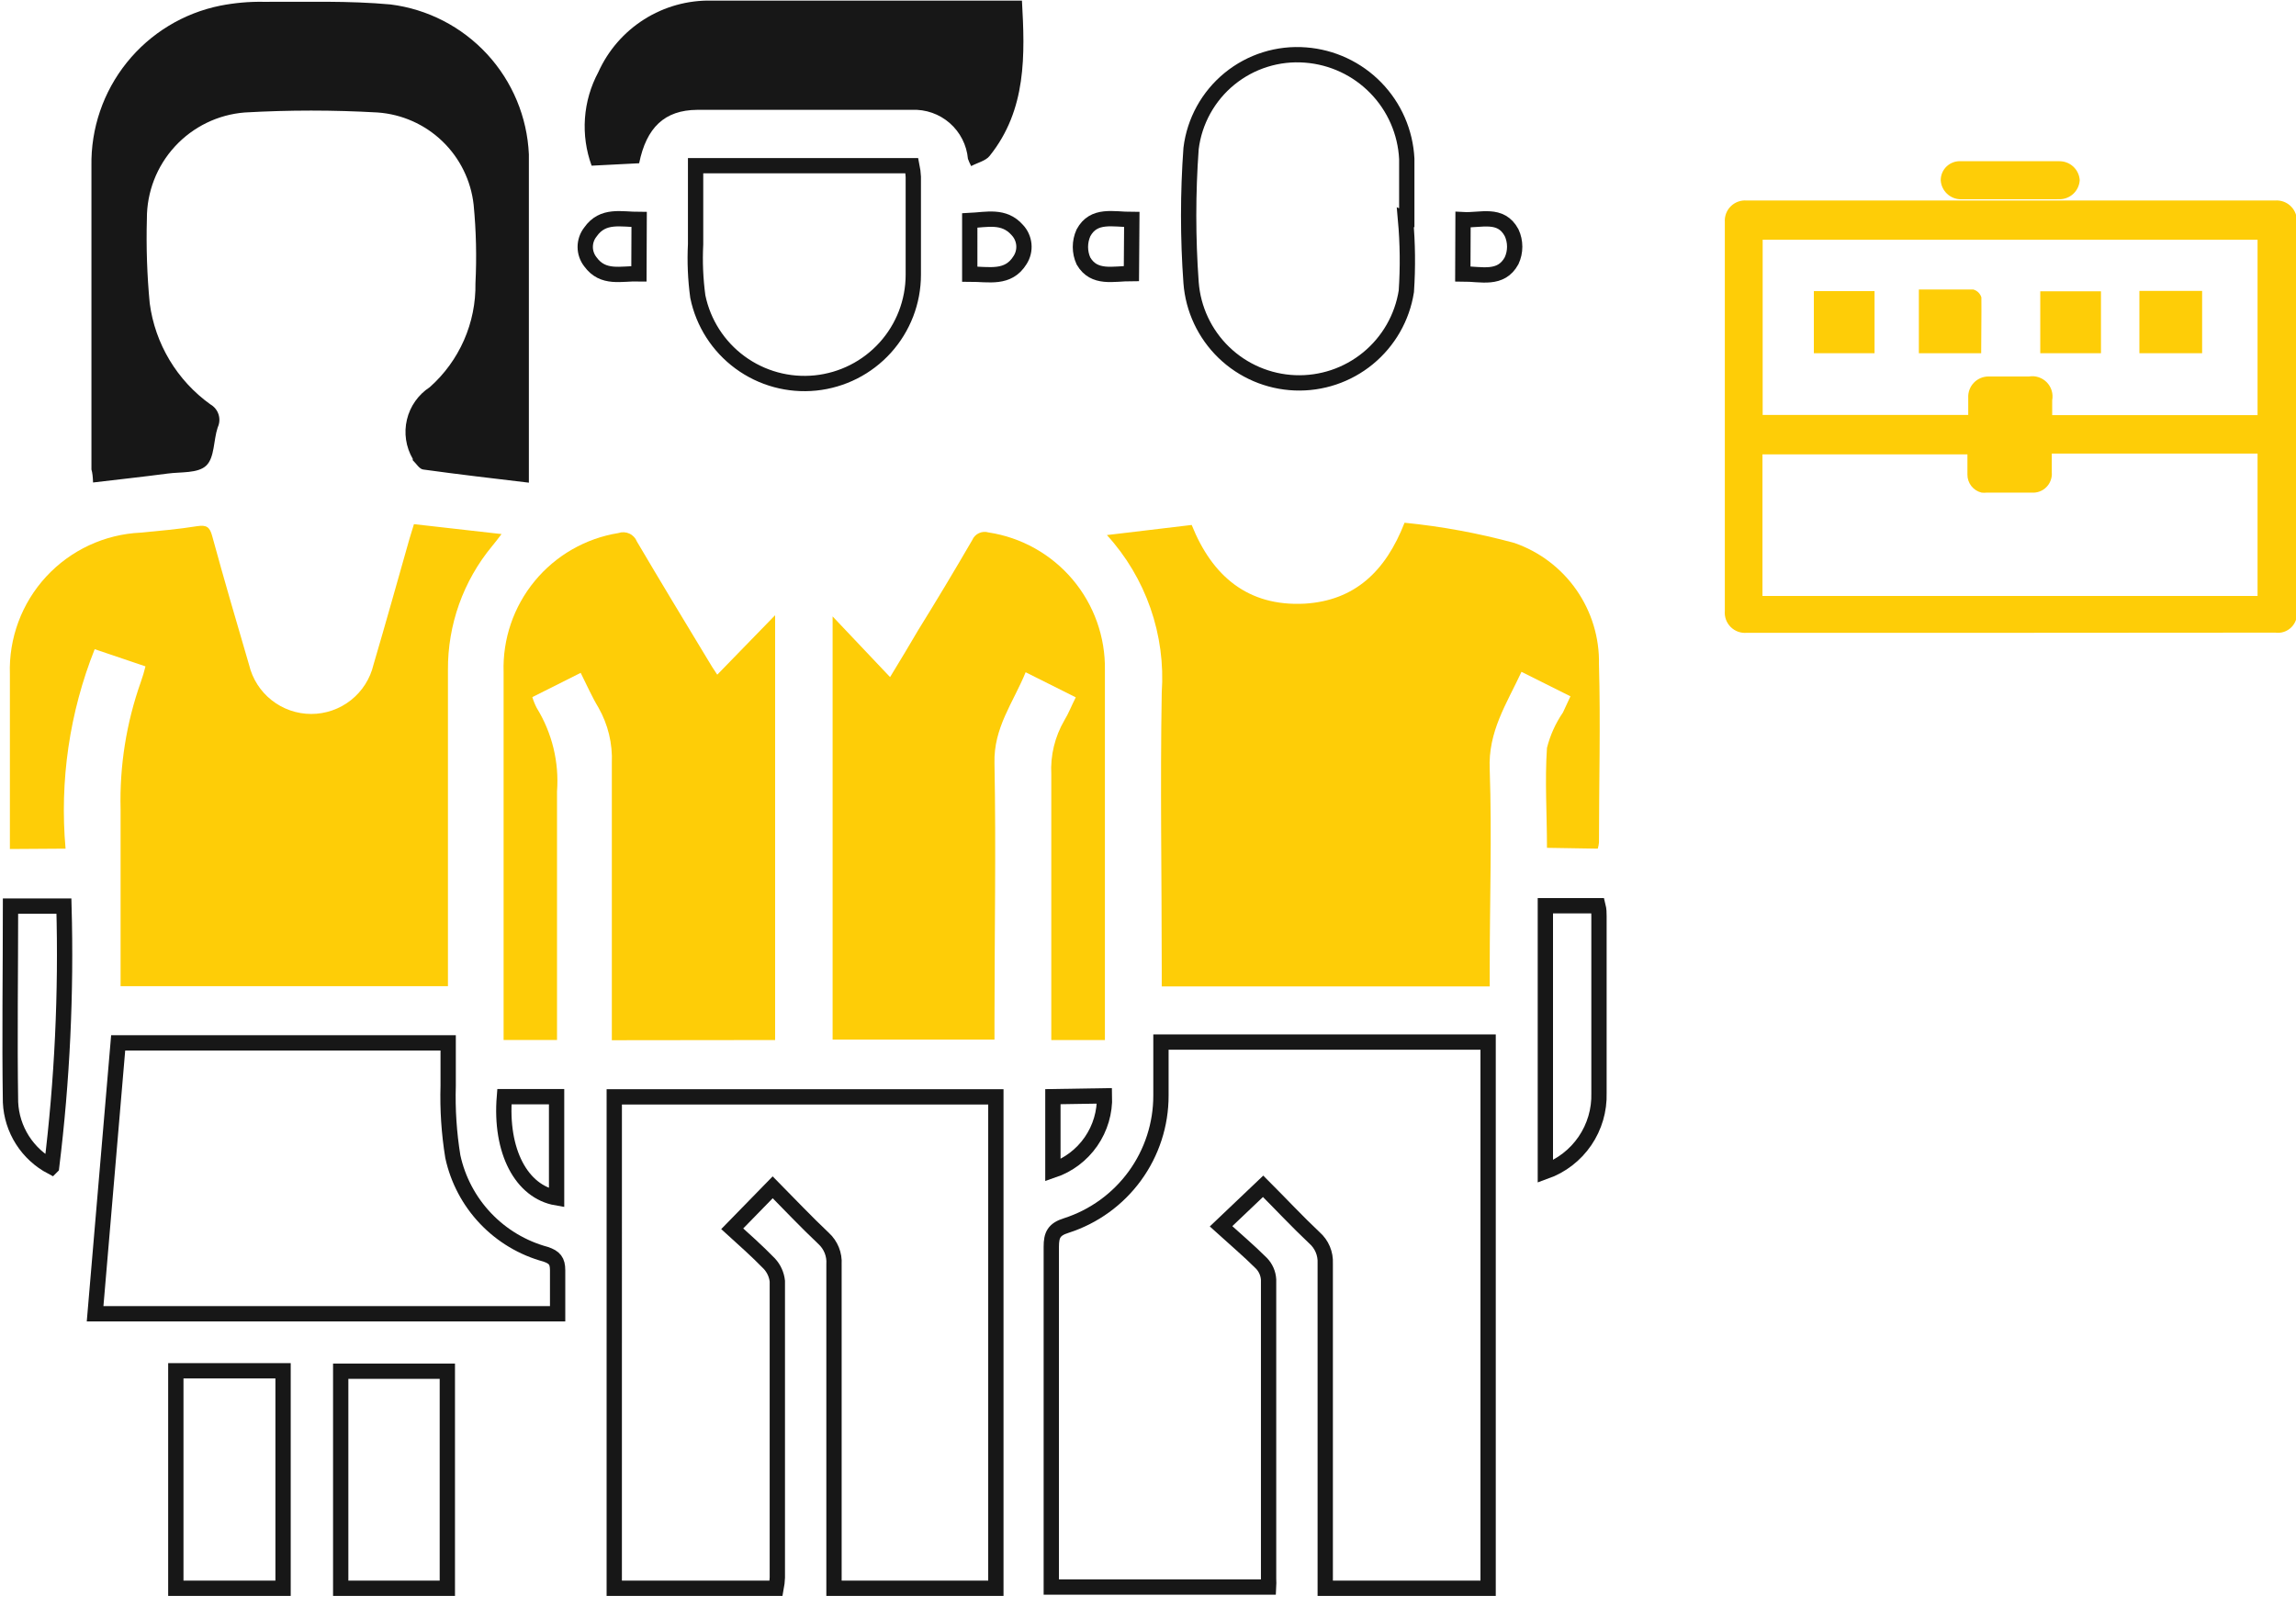 <?xml version="1.0" encoding="UTF-8"?> <svg xmlns="http://www.w3.org/2000/svg" xmlns:xlink="http://www.w3.org/1999/xlink" fill="none" height="105" viewBox="0 0 150 105" width="150"><clipPath id="a"><path d="m0 0h150v104.437h-150z"></path></clipPath><g clip-path="url(#a)"><path d="m82.521 77.511c1.123 1.123 2.207 2.287 3.357 3.371.235.207.42.464.541.752s.176.601.16.913v20.144 1.084h10.641v-35.689h-21.374v3.49c.004 1.89-.594 3.732-1.706 5.259s-2.681 2.663-4.48 3.24c-.806.251-.978.621-.978 1.388v21.149 1.084h14.196c.01-.176.01-.353 0-.529 0-6.517 0-13.046 0-19.563-.024-.396-.188-.771-.463-1.058-.846-.846-1.758-1.613-2.644-2.419z" stroke="#171717" stroke-miterlimit="10"></path><path d="m40.13 103.776h10.575c.044-.231.07-.465.079-.701 0-6.45 0-12.914 0-19.364-.046-.424-.227-.823-.515-1.137-.82-.846-1.692-1.613-2.432-2.287l2.644-2.71c1.084 1.097 2.181 2.26 3.331 3.344.23.212.41.473.527.763.117.29.167.603.147.916v20.039 1.137h10.575v-32.107h-24.93z" stroke="#171717" stroke-miterlimit="10"></path><path d="m104.384 55.45c.041-.134.067-.271.079-.41 0-3.873.106-7.759 0-11.632.035-1.736-.481-3.438-1.474-4.863-.992-1.425-2.41-2.499-4.051-3.068-2.352-.64-4.752-1.082-7.178-1.322-1.242 3.199-3.278 5.089-6.517 5.287-3.728.198-6.054-1.811-7.389-5.142l-5.538.661c1.261 1.383 2.228 3.008 2.844 4.775.616 1.768.867 3.641.738 5.509-.106 6.041 0 12.082 0 18.122v1.084h21.427v-1.203c0-4.322.145-8.658 0-12.967-.119-2.472 1.097-4.283 2.075-6.384l3.199 1.599-.49 1.057c-.482.703-.835 1.486-1.044 2.313-.145 2.155 0 4.309 0 6.53z" fill="#fecd07"></path><path d="m4.283 55.45c-.394-4.433.258-8.898 1.903-13.033l3.318 1.123c-.083.344-.185.684-.304 1.018-.945 2.667-1.393 5.485-1.322 8.314v10.575.991h21.387v-1.19c0-6.495 0-12.985 0-19.471-.02-2.951 1-5.815 2.881-8.089.172-.211.344-.423.621-.793l-5.723-.648-.291.952c-.78 2.749-1.547 5.499-2.353 8.235-.217.915-.736 1.73-1.474 2.314-.738.583-1.651.901-2.591.901-.941 0-1.853-.317-2.591-.901-.738-.583-1.257-1.399-1.474-2.314-.82-2.802-1.639-5.591-2.406-8.407-.159-.595-.37-.74-.978-.648-1.229.198-2.459.304-3.701.423-2.354.11-4.57 1.143-6.168 2.874-1.598 1.732-2.45 4.023-2.371 6.378v10.495.925z" fill="#fecd07"></path><path d="m6.213 85.839h30.217c0-.991 0-1.917 0-2.842 0-.608-.198-.846-.78-1.044-1.499-.406-2.858-1.216-3.928-2.342-1.07-1.126-1.81-2.524-2.139-4.042-.248-1.529-.35-3.078-.304-4.626 0-.939 0-1.89 0-2.802h-21.559z" stroke="#171717" stroke-miterlimit="10"></path><path d="m70.281 45.563c-.278.542-.463 1.044-.74 1.494-.626 1.072-.925 2.303-.859 3.542v16.219 1.137h3.503c0-.357 0-.674 0-.978v-23.185c.037-2.166-.712-4.272-2.11-5.928-1.398-1.655-3.349-2.748-5.49-3.074-.209-.063-.434-.046-.631.046s-.354.255-.439.456c-1.15 1.983-2.34 3.966-3.529 5.882-.555.952-1.123 1.89-1.837 3.067l-3.754-3.965v27.652h10.575v-1.176c0-5.618.106-11.249 0-16.88-.066-2.326 1.229-3.966 2.036-5.948z" fill="#fecd07"></path><path d="m50.639 67.955v-27.758l-3.78 3.886c-.238-.357-.423-.634-.595-.939-1.56-2.578-3.119-5.155-4.653-7.759-.092-.232-.27-.419-.496-.522-.227-.103-.485-.115-.72-.033-2.141.346-4.083 1.46-5.462 3.134-1.379 1.674-2.102 3.793-2.032 5.96v23.105.925h3.49v-1.163c0-5.023 0-10.059 0-15.082.143-1.909-.32-3.815-1.322-5.446-.12-.228-.217-.467-.291-.714l3.159-1.586c.41.82.74 1.573 1.163 2.273.625 1.102.927 2.357.872 3.622v16.999 1.11z" fill="#fecd07"></path><path d="m6.08 31.525c1.665-.198 3.265-.37 4.864-.582.872-.119 1.996 0 2.538-.529.542-.529.463-1.652.74-2.485.125-.265.145-.567.057-.847-.088-.279-.279-.515-.533-.66-1.078-.772-1.986-1.756-2.668-2.893-.682-1.137-1.124-2.401-1.297-3.716-.174-1.832-.236-3.673-.185-5.512-.009-1.753.646-3.444 1.833-4.733 1.187-1.29 2.818-2.083 4.565-2.219 2.888-.165 5.783-.165 8.671 0 1.587.111 3.084.775 4.231 1.876 1.147 1.101 1.872 2.57 2.047 4.151.165 1.704.205 3.418.119 5.129.021 1.281-.234 2.551-.75 3.724-.516 1.173-1.279 2.22-2.237 3.07-.75.489-1.283 1.247-1.49 2.118-.207.871-.071 1.788.38 2.561v.092c.225.211.436.582.687.608 2.287.317 4.573.582 6.9.859 0-.159 0-.317 0-.463 0-7.006 0-13.998 0-20.99-.109-2.437-1.076-4.757-2.731-6.549s-3.89-2.942-6.31-3.245c-2.736-.251-5.512-.159-8.275-.172-.954-.017-1.906.068-2.842.251-2.408.485-4.57 1.8-6.109 3.716-1.539 1.915-2.356 4.31-2.311 6.766v19.827c.066.211.093.489.106.846z" fill="#171717"></path><path d="m91.827 14.342h.079c0-1.322 0-2.644 0-3.966-.088-1.741-.808-3.39-2.025-4.638s-2.846-2.01-4.585-2.143c-1.794-.143-3.574.413-4.968 1.55-1.394 1.138-2.295 2.77-2.514 4.556-.211 2.917-.211 5.846 0 8.764.13 1.733.893 3.357 2.143 4.565 1.25 1.207 2.9 1.913 4.636 1.983 1.736.07 3.438-.5 4.781-1.603 1.343-1.103 2.235-2.66 2.504-4.377.105-1.563.088-3.132-.053-4.692z" stroke="#171717" stroke-miterlimit="10"></path><path d="m41.756 10.667c.476-2.34 1.665-3.476 3.794-3.49h14.024c.905-.041 1.791.269 2.473.865.682.596 1.108 1.432 1.189 2.334.059.164.129.323.211.476.423-.225.952-.344 1.203-.661 2.432-3.027 2.313-6.609 2.115-10.152h-.449c-6.609 0-13.218 0-19.827 0-1.557-.033-3.089.393-4.405 1.225-1.316.832-2.359 2.033-2.997 3.454-.499.93-.796 1.954-.871 3.007s.073 2.109.435 3.1z" fill="#171717"></path><g stroke="#171717" stroke-miterlimit="10"><path d="m45.444 10.826v5.129c-.058 1.143-.009 2.289.145 3.424.354 1.725 1.336 3.258 2.756 4.3 1.419 1.043 3.175 1.522 4.928 1.344s3.376-.999 4.558-2.306c1.181-1.306 1.836-3.005 1.836-4.766 0-2.128 0-4.256 0-6.398-.012-.244-.043-.487-.092-.727z"></path><path d="m29.225 103.776v-14.183h-6.966v14.183z"></path><path d="m11.487 89.566v14.21h7.006v-14.21z"></path><path d="m100.96 59.178v17.369c1.051-.376 1.955-1.075 2.584-1.996s.951-2.018.919-3.133c0-3.846 0-7.706 0-11.553 0-.211 0-.423-.066-.687z"></path><path d="m3.371 76.242c.695-5.651.964-11.347.806-17.038h-3.49c0 4.322-.066 8.579 0 12.822.04.876.309 1.726.78 2.466.471.74 1.127 1.343 1.903 1.751z"></path><path d="m32.953 71.656c-.291 3.556 1.11 6.213 3.41 6.609v-6.609z"></path><path d="m68.787 71.656v4.811c1.009-.342 1.881-1 2.488-1.876s.916-1.923.882-2.989z"></path><path d="m41.756 14.342c-1.163 0-2.366-.357-3.186.82-.218.277-.336.619-.336.972s.118.694.336.972c.833 1.15 2.022.753 3.172.78z"></path><path d="m63.355 17.911c1.256 0 2.511.344 3.291-.925.191-.3.277-.656.243-1.01-.034-.354-.184-.687-.428-.946-.872-.991-1.996-.674-3.106-.621z"></path><path d="m95.567 17.897c1.19 0 2.485.423 3.186-.859.134-.288.203-.601.203-.919 0-.317-.069-.631-.203-.919-.714-1.322-2.022-.78-3.172-.846z"></path><path d="m73.942 14.342c-1.203 0-2.485-.383-3.159.872-.13.289-.198.602-.198.919s.067.63.198.919c.701 1.203 1.956.82 3.133.82z"></path></g><path d="m131.31 41.347h-17.184c-.194.018-.389-.006-.573-.072-.183-.066-.349-.172-.487-.309-.137-.138-.243-.304-.309-.487-.066-.183-.09-.379-.072-.572 0-8.46 0-16.924 0-25.392-.014-.191.014-.382.08-.561.067-.179.172-.341.308-.475.136-.134.299-.238.478-.303.18-.065.371-.091.562-.075h34.512c.192-.016.385.01.565.076.181.066.345.171.48.307.136.136.241.3.307.48s.092.373.076.565v25.419c.024.189.004.381-.058.562s-.165.344-.3.478c-.136.134-.3.235-.481.296s-.373.078-.562.052zm16.179-25.683h-32.332v11.447h13.43v-1.123c-.009-.179.018-.358.081-.526.062-.168.158-.322.282-.452.123-.13.272-.233.437-.304s.342-.107.521-.106h2.644c.21-.036.425-.02.628.046.203.066.386.179.536.331.149.152.259.338.321.541.062.204.074.419.035.629v.978h13.417zm0 13.972h-13.443v1.229c.014.177-.011.355-.073.522-.061.167-.158.318-.284.444-.125.126-.277.223-.443.284-.167.061-.345.086-.522.072-.965 0-1.943 0-2.921 0-.115.013-.23.013-.344 0-.265-.063-.5-.213-.668-.427-.168-.214-.259-.478-.257-.75 0-.436 0-.886 0-1.322h-13.39v9.253h32.345z" fill="#fecd07"></path><path d="m131.309 13.02h-3.198c-.338.001-.662-.128-.908-.359s-.394-.547-.414-.884c0-.17.034-.338.101-.495.068-.156.166-.297.29-.413s.271-.206.431-.264c.16-.058.33-.082.5-.071h6.437c.335-.001.658.126.903.354.246.228.395.541.419.875-.017.339-.164.658-.41.892s-.573.364-.912.363z" fill="#fecd07"></path><path d="m143.867 23.079h-4.098v-4.071h4.098z" fill="#fecd07"></path><path d="m133.292 23.079v-4.045h3.966v4.045z" fill="#fecd07"></path><path d="m122.466 23.079h-3.965v-4.058h3.965z" fill="#fecd07"></path><path d="m129.433 23.079h-4.072v-4.164h3.556c.124.035.238.1.331.19.092.09.16.202.198.326.013 1.19-.013 2.366-.013 3.648z" fill="#fecd07"></path></g></svg> 